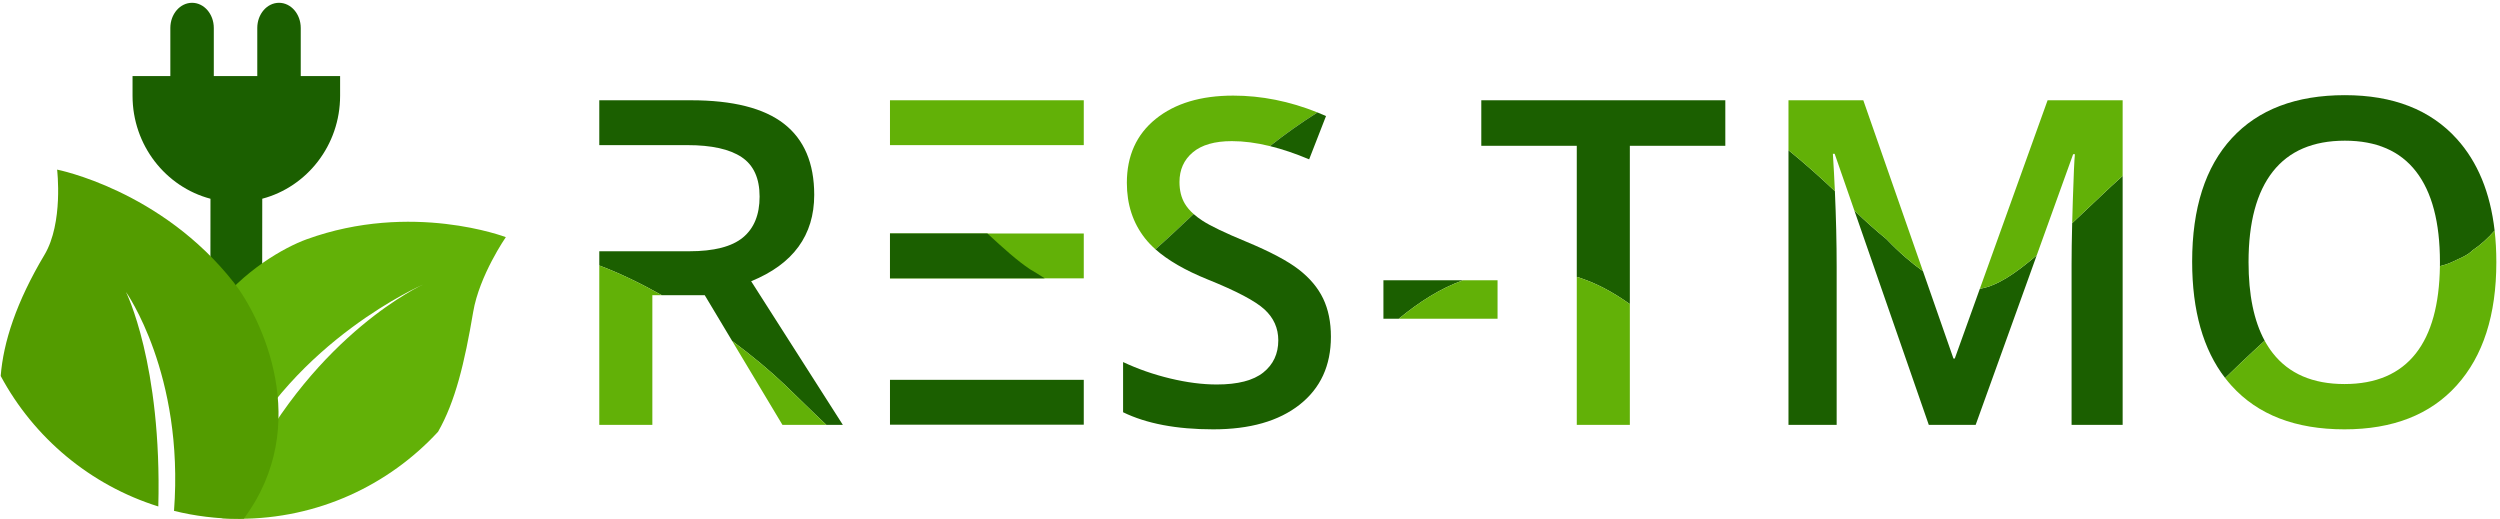 <?xml version="1.0" encoding="UTF-8" standalone="no"?>
<svg width="559px" height="116px" viewBox="0 0 559 116" version="1.1" xmlns="http://www.w3.org/2000/svg" xmlns:xlink="http://www.w3.org/1999/xlink">
    <!-- Generator: Sketch 50.2 (55047) - http://www.bohemiancoding.com/sketch -->
    <title>res-tmo</title>
    <desc>Created with Sketch.</desc>
    <defs></defs>
    <g id="Page-1" stroke="none" stroke-width="1" fill="none" fill-rule="evenodd">
        <g id="Logo-Reinzeichnung" transform="translate(-130, -205)">
            <g id="res-tmo" transform="translate(130, 205)">
                <g id="Wortmarke" transform="translate(134, 21)">
                    <g id="O" transform="translate(356, 0)">
                        <path d="M7.546,63.531 C2.624,57.154 0.164,48.482 0.164,37.515 C0.164,25.534 3.118,16.332 9.026,9.911 C14.934,3.49 23.366,0.279 34.322,0.279 C45.112,0.279 53.453,3.539 59.345,10.06 C64.009,15.222 66.827,22.054 67.798,30.556 C66.33,32.263 64.661,33.762 62.855,34.976 C61.702,36.183 59.875,36.787 58.722,37.39 C57.797,37.855 56.716,38.231 55.565,38.517 C55.569,38.219 55.571,37.918 55.571,37.615 C55.571,28.711 53.792,21.959 50.234,17.358 C46.676,12.757 41.372,10.457 34.322,10.457 C27.205,10.457 21.835,12.757 18.211,17.358 C14.587,21.959 12.774,28.711 12.774,37.615 C12.774,44.908 13.976,50.762 16.378,55.178 C14.672,56.734 12.912,58.387 11.066,60.13 C9.923,61.22 8.751,62.359 7.546,63.531 Z" id="Combined-Shape" fill="#1B5F00"></path>
                        <path d="M7.546,63.531 C8.751,62.359 9.923,61.22 11.066,60.13 C12.912,58.387 14.672,56.734 16.378,55.178 C16.92,56.174 17.522,57.096 18.186,57.946 C21.794,62.563 27.139,64.872 34.222,64.872 C41.273,64.872 46.593,62.588 50.184,58.02 C53.655,53.606 55.449,47.105 55.565,38.517 C56.716,38.231 57.797,37.855 58.722,37.39 C59.875,36.787 61.702,36.183 62.855,34.976 C64.661,33.762 66.33,32.263 67.798,30.556 C68.054,32.793 68.182,35.146 68.182,37.615 C68.182,49.431 65.228,58.616 59.32,65.17 C53.412,71.723 45.046,75 34.222,75 C23.267,75 14.851,71.748 8.976,65.244 C8.478,64.693 8.001,64.122 7.546,63.531 Z" id="Combined-Shape" fill="#62B107"></path>
                    </g>
                    <g id="M" transform="translate(265, 1)">
                        <path d="M15.63,25.057 C18.177,27.543 20.617,29.691 22.8,31.46 C25.736,34.535 28.494,36.864 30.976,38.638 L37.792,58.162 L38.09,58.162 L43.706,42.536 C43.78,42.531 43.858,42.528 43.938,42.528 C47.585,41.844 51.417,39.351 56.413,35.087 L42.756,73.007 L32.281,73.007 L15.63,25.057 Z M11.281,20.742 C11.545,26.661 11.677,32.316 11.677,37.707 L11.677,73.007 L0.903,73.007 L0.903,11.589 C4.717,14.672 8.172,17.791 11.281,20.742 Z M75.624,17.33 L75.624,73.007 L64.205,73.007 L64.205,37.111 C64.205,34.578 64.249,31.505 64.339,27.894 C66.197,26.149 68.196,24.252 70.36,22.204 C72.017,20.621 73.771,18.987 75.624,17.33 Z" id="Combined-Shape" fill="#1B5F00"></path>
                        <path d="M15.63,25.057 L11.23,12.386 L10.833,12.386 C11.01,15.228 11.16,18.013 11.281,20.742 C8.172,17.791 4.717,14.672 0.903,11.589 L0.903,0.421 L17.634,0.421 L30.976,38.638 C28.494,36.864 25.736,34.535 22.8,31.46 C20.617,29.691 18.177,27.543 15.63,25.057 Z M43.706,42.536 L58.843,0.421 L75.624,0.421 L75.624,17.33 C73.771,18.987 72.017,20.621 70.36,22.204 C68.196,24.252 66.197,26.149 64.339,27.894 C64.377,26.363 64.423,24.736 64.478,23.011 C64.66,17.219 64.817,13.71 64.949,12.486 L64.552,12.486 L56.413,35.087 C51.417,39.351 47.585,41.844 43.938,42.528 C43.858,42.528 43.78,42.531 43.706,42.536 Z" id="Combined-Shape" fill="#62B107"></path>
                    </g>
                    <g id="T" transform="translate(197, 1)">
                        <path d="M21.567,39.902 L21.567,10.599 L0.218,10.599 L0.218,0.421 L54.782,0.421 L54.782,10.599 L33.433,10.599 L33.433,45.999 C29.602,43.265 25.785,41.213 21.567,39.902 Z" id="Combined-Shape" fill="#1B5F00"></path>
                        <path d="M21.567,39.902 C25.785,41.213 29.602,43.265 33.433,45.999 L33.433,73.007 L21.567,73.007 L21.567,39.902 Z" id="Combined-Shape" fill="#62B107"></path>
                    </g>
                    <g id="-" transform="translate(175, 41)">
                        <path d="M18.142,0.667 C12.985,2.521 8.445,5.451 3.759,9.267 L0.333,9.267 L0.333,0.667 L18.142,0.667 Z" id="Combined-Shape" fill="#1B5F00"></path>
                        <path d="M18.142,0.667 L25.853,0.667 L25.853,9.267 L3.759,9.267 C8.445,5.451 12.985,2.521 18.142,0.667 Z" id="Combined-Shape" fill="#62B107"></path>
                    </g>
                    <g id="S" transform="translate(117, 0)">
                        <path d="M7.36,34.744 C6.47,33.953 5.695,33.139 5.036,32.302 C2.322,28.86 0.965,24.723 0.965,19.89 C0.965,13.833 3.116,9.067 7.419,5.592 C11.722,2.116 17.498,0.378 24.746,0.378 C31.054,0.378 37.335,1.632 43.589,4.141 C39.792,6.53 36.247,9.076 32.949,11.666 C29.926,10.926 27.092,10.556 24.448,10.556 C20.609,10.556 17.696,11.392 15.71,13.064 C13.724,14.735 12.731,16.944 12.731,19.692 C12.731,21.578 13.128,23.192 13.923,24.532 C14.398,25.334 15.057,26.11 15.9,26.858 C12.689,29.893 9.879,32.523 7.36,34.744 Z" id="Combined-Shape" fill="#62B107"></path>
                        <path d="M7.36,34.744 C9.879,32.523 12.689,29.893 15.9,26.858 C16.465,27.361 17.114,27.852 17.845,28.33 C19.666,29.522 22.942,31.094 27.675,33.047 C33.004,35.265 36.91,37.333 39.393,39.253 C41.875,41.173 43.695,43.341 44.854,45.757 C46.012,48.173 46.592,51.02 46.592,54.297 C46.592,60.751 44.258,65.815 39.591,69.489 C34.924,73.163 28.486,75 20.278,75 C12.069,75 5.35,73.726 0.121,71.177 L0.121,59.957 C3.431,61.512 6.947,62.737 10.671,63.631 C14.395,64.524 17.862,64.971 21.072,64.971 C25.772,64.971 29.239,64.077 31.474,62.29 C33.708,60.503 34.825,58.103 34.825,55.091 C34.825,52.377 33.799,50.077 31.747,48.19 C29.695,46.303 25.458,44.069 19.037,41.487 C14.025,39.458 10.133,37.21 7.36,34.744 Z M43.589,4.141 C44.226,4.396 44.863,4.665 45.499,4.946 L41.726,14.628 C38.641,13.33 35.716,12.343 32.949,11.666 C36.247,9.076 39.792,6.53 43.589,4.141 Z" id="Combined-Shape" fill="#1B5F00"></path>
                    </g>
                    <g id="E" transform="translate(65, 1)">
                        <rect id="Rectangle" fill="#62B107" x="0" y="0.42" width="43.33" height="10.03"></rect>
                        <rect id="Rectangle" fill="#62B107" x="0" y="30.21" width="43.33" height="10.03"></rect>
                        <path d="M21.784,30.21 C25.432,33.573 28.474,36.325 31.307,38.202 C32.412,38.828 33.539,39.57 34.604,40.24 L0,40.24 L0,30.21 L21.784,30.21 Z" id="Combined-Shape" fill="#1B5F00"></path>
                        <rect id="Rectangle" fill="#1B5F00" x="0" y="62.93" width="43.33" height="10.03"></rect>
                    </g>
                    <g id="R" transform="translate(0, 1)">
                        <path d="M0,37.361 L0,34.182 L20.108,34.182 C25.635,34.182 29.64,33.156 32.123,31.104 C34.605,29.052 35.846,26.007 35.846,21.968 C35.846,17.864 34.506,14.918 31.825,13.131 C29.144,11.344 25.106,10.45 19.71,10.45 L0,10.45 L0,0.421 L20.505,0.421 C29.872,0.421 36.806,2.175 41.307,5.684 C45.809,9.192 48.06,14.488 48.06,21.571 C48.06,30.607 43.36,37.045 33.96,40.885 L54.464,73.007 L50.78,73.007 C47.469,69.898 44.422,66.854 41.578,64.13 C38.275,60.965 34.206,57.567 29.711,54.237 L23.583,44.012 L13.987,44.012 C9.281,41.364 4.525,39.063 -8.8817842e-16,37.361 Z" id="Combined-Shape" fill="#1B5F00"></path>
                        <path d="M-3.55271368e-15,37.361 C4.525,39.063 9.281,41.364 13.987,44.012 L11.866,44.012 L11.866,73.007 L0,73.007 L0,37.361 Z M29.711,54.237 C34.206,57.567 38.275,60.965 41.578,64.13 C44.422,66.854 47.469,69.898 50.78,73.007 L40.96,73.007 L29.711,54.237 Z" id="Combined-Shape" fill="#62B107"></path>
                    </g>
                </g>
                <g id="Logo">
                    <path d="M57.527,17.007 L57.527,6.256 C57.527,3.147 59.703,0.627 62.387,0.627 C65.071,0.627 67.247,3.147 67.247,6.256 L67.247,17.007 L76.048,17.007 L76.048,21.42 C76.048,32.475 68.64,41.79 58.641,44.434 L58.619,67.817 C58.619,73.755 56.052,74.192 52.855,74.192 C49.657,74.192 47.041,73.755 47.041,67.817 L47.062,44.439 C37.054,41.802 29.637,32.481 29.637,21.42 L29.637,17.007 L38.088,17.007 L38.088,6.256 C38.088,3.147 40.263,0.627 42.947,0.627 C45.631,0.627 47.807,3.147 47.807,6.256 L47.807,17.007 L57.527,17.007 Z" id="Combined-Shape" fill="#1B5F00" fill-rule="nonzero"></path>
                    <path d="M49.81,115.889 C48.174,115.601 47.24,115.296 47.196,115.189 C47.196,115.189 52.497,110.787 55,105.83 C70.882,74.378 94.575,63.636 94.575,63.636 C94.575,63.636 65.95,76.021 52.421,103.874 C49.435,110.025 39.607,109.812 42.964,106.781 C31.517,74.305 58.619,57.111 68.576,53.501 C92.093,44.976 113.102,53.027 113.102,53.027 C113.102,53.027 107.183,61.578 105.803,69.759 C103.877,81.175 101.786,89.847 97.945,96.548 C86.892,108.51 71.071,116 53.5,116 C52.261,116 51.03,115.963 49.81,115.889 Z" id="Combined-Shape" fill="#62B107"></path>
                    <path d="M38.91,114.229 C41.214,83.608 28.157,65.27 28.157,65.27 C28.157,65.27 36.238,81.321 35.397,113.245 C20.193,108.484 7.572,97.883 0.158,84.071 C0.744,76.511 3.646,67.536 9.948,56.972 C14.205,49.835 12.771,37.926 12.771,37.926 C12.771,37.926 36.063,42.468 52.334,63.236 C58.322,70.881 70.162,94.951 54.5,115.992 C54.168,115.997 53.834,116 53.5,116 C48.47,116 43.583,115.386 38.91,114.229 Z" id="Combined-Shape" fill="#539C00"></path>
                </g>
            </g>
        </g>
    </g>
</svg>